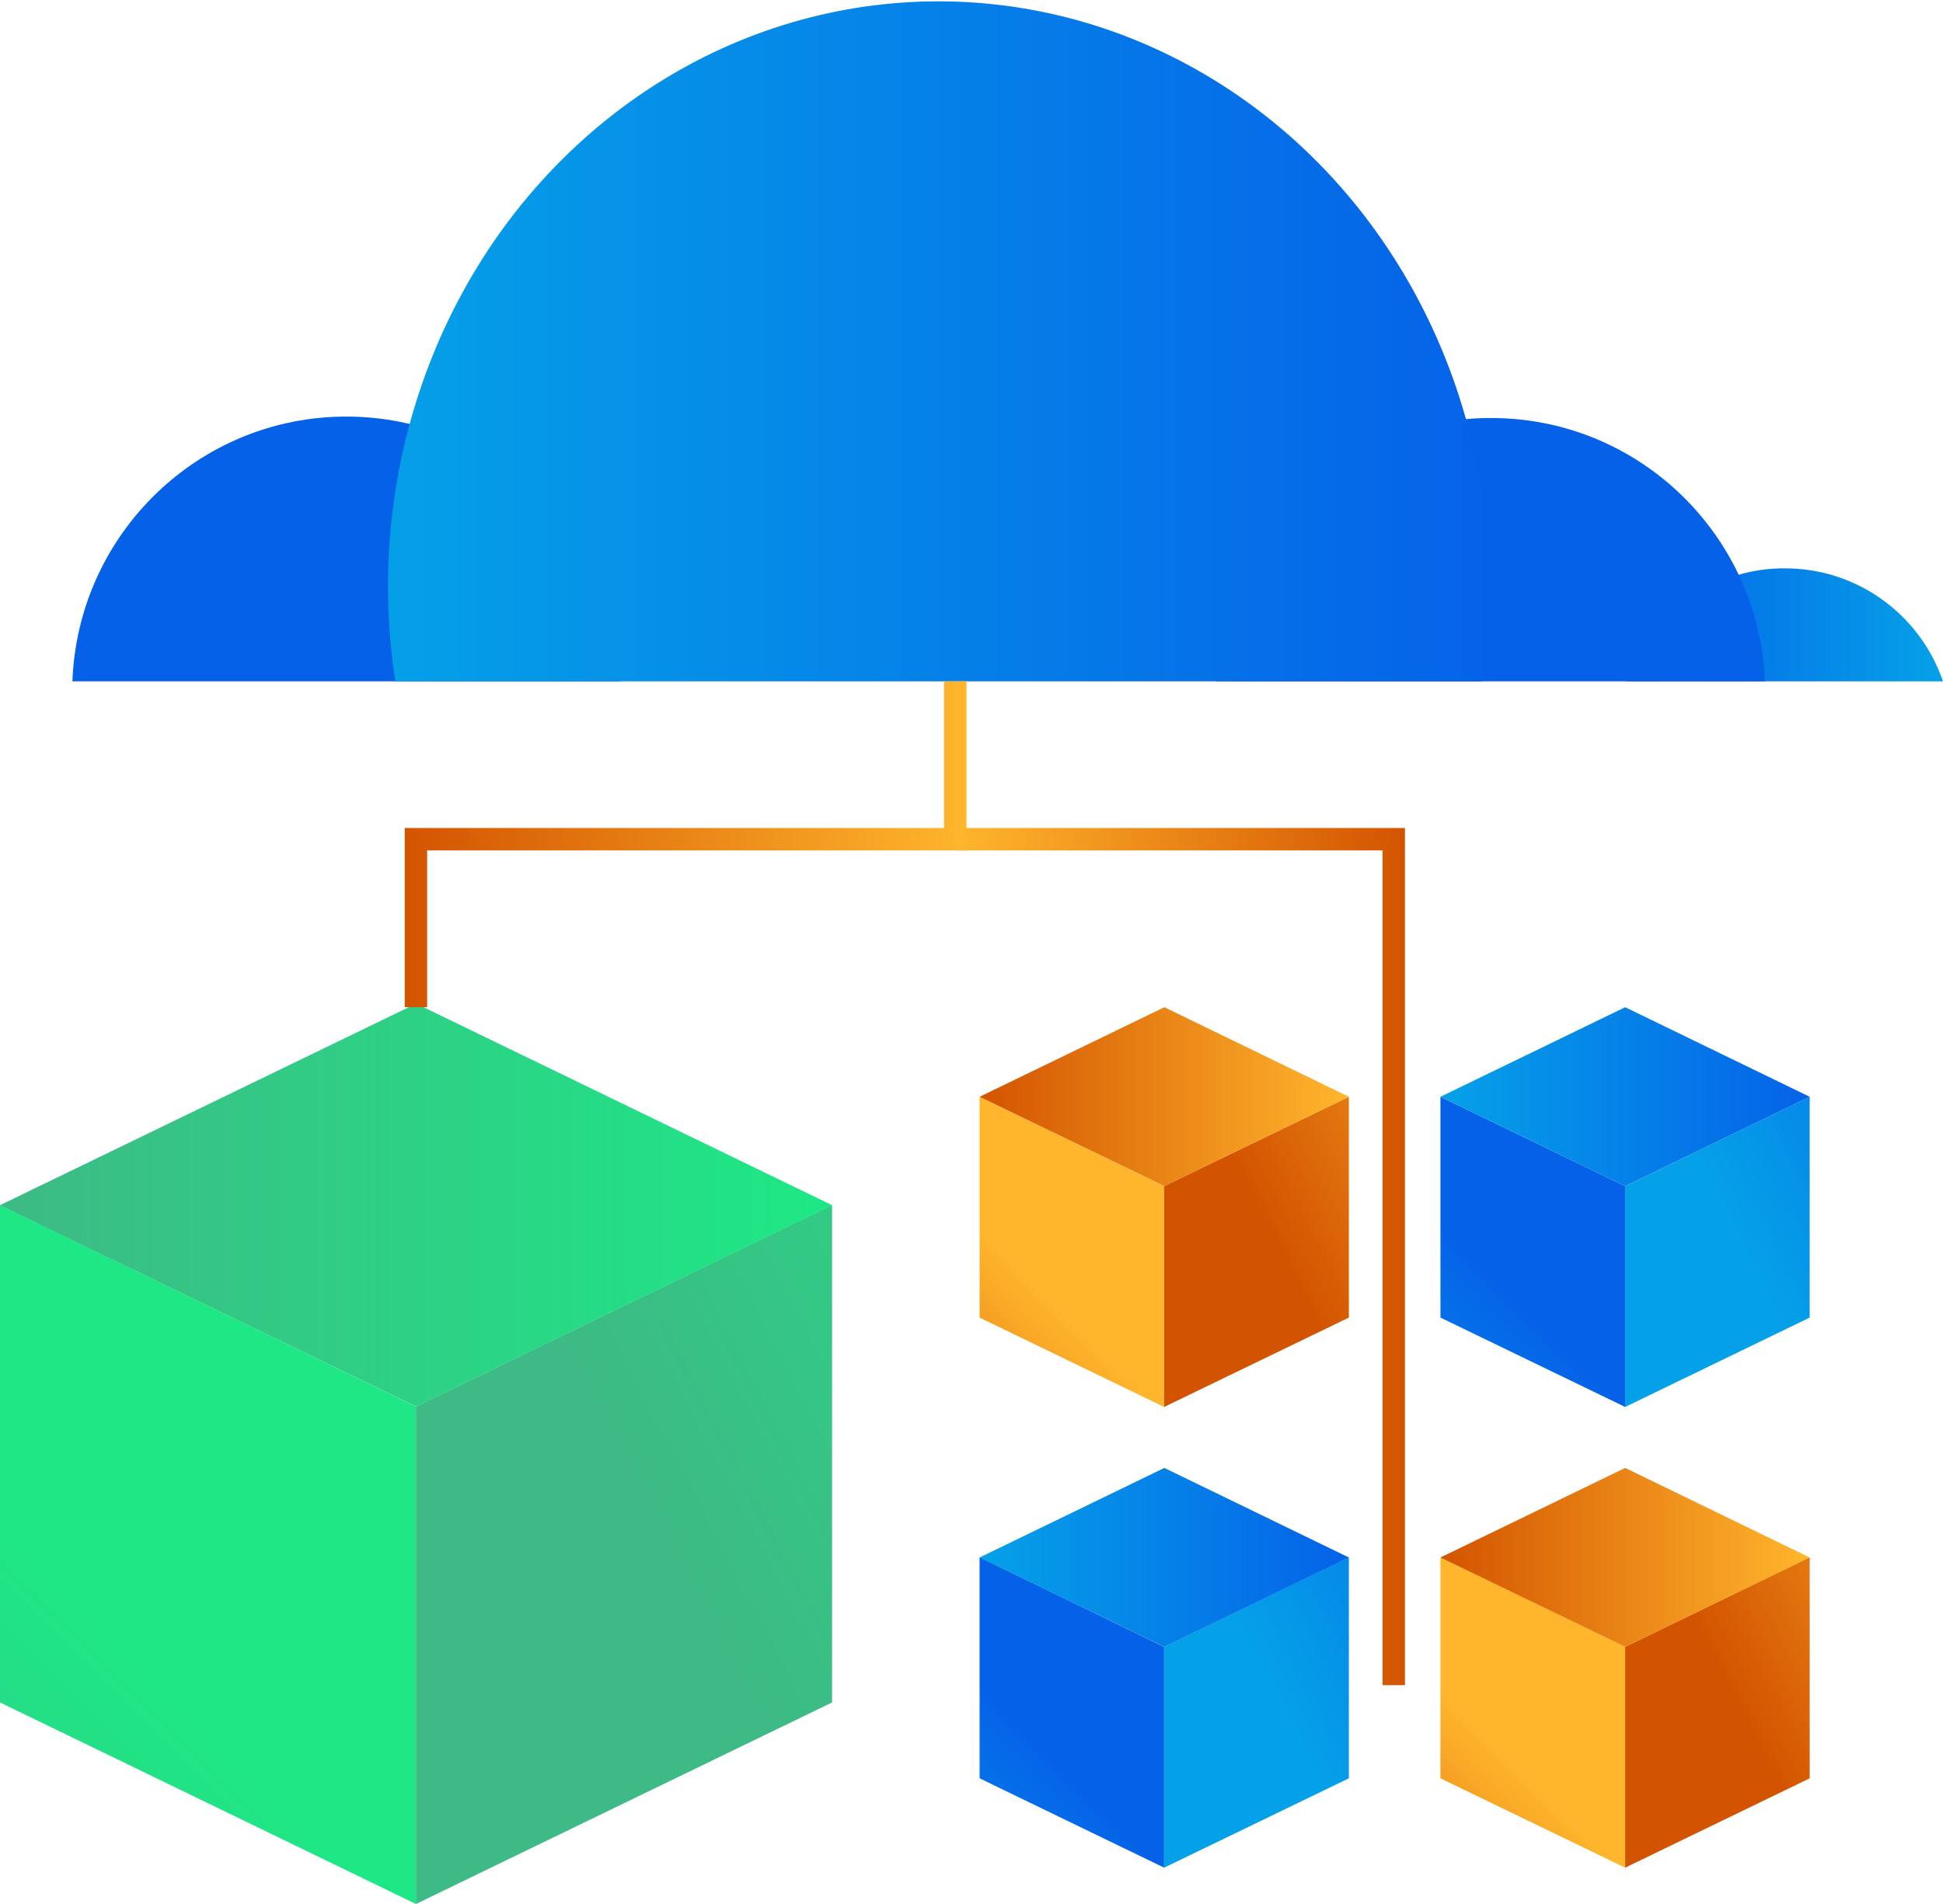 <?xml version="1.0" encoding="UTF-8"?>
<svg width="100px" height="98px" viewBox="0 0 100 98" version="1.1" xmlns="http://www.w3.org/2000/svg" xmlns:xlink="http://www.w3.org/1999/xlink">
    <title>xenonstack-cloud-managed-services-strategy</title>
    <defs>
        <linearGradient x1="100%" y1="49.913%" x2="0.25%" y2="49.913%" id="linearGradient-1">
            <stop stop-color="#05A1E8" offset="0%"></stop>
            <stop stop-color="#0562E8" offset="100%"></stop>
        </linearGradient>
        <linearGradient x1="-1558.267%" y1="50.276%" x2="-1458.267%" y2="50.276%" id="linearGradient-2">
            <stop stop-color="#05A1E8" offset="0%"></stop>
            <stop stop-color="#0562E8" offset="100%"></stop>
        </linearGradient>
        <linearGradient x1="-1976.137%" y1="50.001%" x2="-1876.137%" y2="50.001%" id="linearGradient-3">
            <stop stop-color="#05A1E8" offset="0%"></stop>
            <stop stop-color="#0562E8" offset="100%"></stop>
        </linearGradient>
        <linearGradient x1="0.001%" y1="49.989%" x2="100%" y2="49.989%" id="linearGradient-4">
            <stop stop-color="#05A1E8" offset="0%"></stop>
            <stop stop-color="#0562E8" offset="100%"></stop>
        </linearGradient>
        <linearGradient x1="-16.552%" y1="162.33%" x2="41.002%" y2="65.199%" id="linearGradient-5">
            <stop stop-color="#3DBA85" offset="0%"></stop>
            <stop stop-color="#1DE885" offset="100%"></stop>
        </linearGradient>
        <linearGradient x1="57.427%" y1="43.551%" x2="180.069%" y2="-63.011%" id="linearGradient-6">
            <stop stop-color="#3DBA85" offset="0%"></stop>
            <stop stop-color="#1DE885" offset="100%"></stop>
        </linearGradient>
        <linearGradient x1="0%" y1="49.975%" x2="100%" y2="49.975%" id="linearGradient-7">
            <stop stop-color="#3DBA85" offset="0%"></stop>
            <stop stop-color="#1DE885" offset="100%"></stop>
        </linearGradient>
        <linearGradient x1="-16.58%" y1="162.356%" x2="40.992%" y2="65.173%" id="linearGradient-8">
            <stop stop-color="#D35400" offset="0%"></stop>
            <stop stop-color="#FFB62D" offset="100%"></stop>
        </linearGradient>
        <linearGradient x1="57.442%" y1="43.534%" x2="180.19%" y2="-63.06%" id="linearGradient-9">
            <stop stop-color="#D35400" offset="0%"></stop>
            <stop stop-color="#FFB62D" offset="100%"></stop>
        </linearGradient>
        <linearGradient x1="0%" y1="50.055%" x2="100%" y2="50.055%" id="linearGradient-10">
            <stop stop-color="#D35400" offset="0%"></stop>
            <stop stop-color="#FFB62D" offset="100%"></stop>
        </linearGradient>
        <linearGradient x1="-16.671%" y1="162.356%" x2="40.964%" y2="65.173%" id="linearGradient-11">
            <stop stop-color="#05A1E8" offset="0%"></stop>
            <stop stop-color="#0562E8" offset="100%"></stop>
        </linearGradient>
        <linearGradient x1="57.415%" y1="43.534%" x2="180.032%" y2="-63.06%" id="linearGradient-12">
            <stop stop-color="#05A1E8" offset="0%"></stop>
            <stop stop-color="#0562E8" offset="100%"></stop>
        </linearGradient>
        <linearGradient x1="0%" y1="50.055%" x2="100%" y2="50.055%" id="linearGradient-13">
            <stop stop-color="#05A1E8" offset="0%"></stop>
            <stop stop-color="#0562E8" offset="100%"></stop>
        </linearGradient>
        <linearGradient x1="-16.495%" y1="162.316%" x2="41.004%" y2="65.195%" id="linearGradient-14">
            <stop stop-color="#05A1E8" offset="0%"></stop>
            <stop stop-color="#0562E8" offset="100%"></stop>
        </linearGradient>
        <linearGradient x1="57.432%" y1="43.57%" x2="180.024%" y2="-62.956%" id="linearGradient-15">
            <stop stop-color="#05A1E8" offset="0%"></stop>
            <stop stop-color="#0562E8" offset="100%"></stop>
        </linearGradient>
        <linearGradient x1="0%" y1="49.945%" x2="100%" y2="49.945%" id="linearGradient-16">
            <stop stop-color="#05A1E8" offset="0%"></stop>
            <stop stop-color="#0562E8" offset="100%"></stop>
        </linearGradient>
        <linearGradient x1="-16.585%" y1="162.316%" x2="40.975%" y2="65.195%" id="linearGradient-17">
            <stop stop-color="#D35400" offset="0%"></stop>
            <stop stop-color="#FFB62D" offset="100%"></stop>
        </linearGradient>
        <linearGradient x1="57.405%" y1="43.57%" x2="179.865%" y2="-62.956%" id="linearGradient-18">
            <stop stop-color="#D35400" offset="0%"></stop>
            <stop stop-color="#FFB62D" offset="100%"></stop>
        </linearGradient>
        <linearGradient x1="0%" y1="49.945%" x2="100%" y2="49.945%" id="linearGradient-19">
            <stop stop-color="#D35400" offset="0%"></stop>
            <stop stop-color="#FFB62D" offset="100%"></stop>
        </linearGradient>
        <linearGradient x1="-2.054%" y1="50.03%" x2="102.054%" y2="50.03%" id="linearGradient-20">
            <stop stop-color="#D35400" offset="0%"></stop>
            <stop stop-color="#FFB62D" offset="100%"></stop>
        </linearGradient>
        <linearGradient x1="0%" y1="49.343%" x2="102.571%" y2="49.343%" id="linearGradient-21">
            <stop stop-color="#FFB62D" offset="0%"></stop>
            <stop stop-color="#D35400" offset="100%"></stop>
        </linearGradient>
        <linearGradient x1="0%" y1="50%" x2="100%" y2="50%" id="linearGradient-22">
            <stop stop-color="#FFB62D" offset="0%"></stop>
            <stop stop-color="#D35400" offset="100%"></stop>
        </linearGradient>
    </defs>
    <g id="Page-1" stroke="none" stroke-width="1" fill="none" fill-rule="evenodd">
        <g id="xenonstack-cloud-managed-services-strategy" transform="translate(0, 0.069)">
            <path d="M100,35 L83.713,35 C84.629,32.347 86.769,30.305 89.454,29.521 C90.231,29.294 91.037,29.18 91.846,29.184 C95.524,29.171 98.802,31.509 100,35 L100,35 Z" id="Path" fill="url(#linearGradient-1)" fill-rule="nonzero"></path>
            <path d="M31.922,35 L3.726,35 C4.014,27.391 10.24,21.372 17.824,21.372 C25.407,21.372 31.634,27.391 31.922,35 L31.922,35 Z" id="Path" fill="url(#linearGradient-2)" fill-rule="nonzero"></path>
            <path d="M90.839,35 L62.643,35 C62.937,27.997 68.293,22.267 75.234,21.529 C75.734,21.47 76.237,21.443 76.741,21.447 C84.298,21.44 90.517,27.418 90.839,35 L90.839,35 Z" id="Path" fill="url(#linearGradient-3)" fill-rule="nonzero"></path>
            <path d="M76.629,30.11 C76.631,31.748 76.509,33.383 76.262,35 L20.348,35 C18.613,23.807 22.946,12.528 31.556,5.822 C40.165,-0.883 51.591,-1.875 61.111,3.255 C70.631,8.385 76.63,18.766 76.629,30.11 L76.629,30.11 Z" id="Path" fill="url(#linearGradient-4)" fill-rule="nonzero"></path>
            <polygon id="Path" fill="url(#linearGradient-5)" fill-rule="nonzero" points="21.407 97.931 0 87.557 0 61.953 21.407 72.328"></polygon>
            <polygon id="Path" fill="url(#linearGradient-6)" fill-rule="nonzero" points="21.407 97.931 42.824 87.557 42.824 61.953 21.407 72.328"></polygon>
            <polygon id="Path" fill="url(#linearGradient-7)" fill-rule="nonzero" points="42.824 61.963 21.417 72.328 0 61.963 21.417 51.589"></polygon>
            <polygon id="Path" fill="url(#linearGradient-8)" fill-rule="nonzero" points="59.914 72.348 50.417 67.748 50.417 56.383 59.914 60.982"></polygon>
            <polygon id="Path" fill="url(#linearGradient-9)" fill-rule="nonzero" points="59.914 72.348 69.422 67.748 69.422 56.383 59.914 60.982"></polygon>
            <polygon id="Path" fill="url(#linearGradient-10)" fill-rule="nonzero" points="69.422 56.383 59.925 60.982 50.417 56.383 59.925 51.773"></polygon>
            <polygon id="Path" fill="url(#linearGradient-11)" fill-rule="nonzero" points="83.642 72.348 74.135 67.748 74.135 56.383 83.642 60.982"></polygon>
            <polygon id="Path" fill="url(#linearGradient-12)" fill-rule="nonzero" points="83.642 72.348 93.139 67.748 93.139 56.383 83.642 60.982"></polygon>
            <polygon id="Path" fill="url(#linearGradient-13)" fill-rule="nonzero" points="93.139 56.383 83.642 60.982 74.135 56.383 83.642 51.773"></polygon>
            <polygon id="Path" fill="url(#linearGradient-14)" fill-rule="nonzero" points="59.914 96.061 50.417 91.462 50.417 80.085 59.914 84.695"></polygon>
            <polygon id="Path" fill="url(#linearGradient-15)" fill-rule="nonzero" points="59.914 96.061 69.422 91.462 69.422 80.085 59.914 84.695"></polygon>
            <polygon id="Path" fill="url(#linearGradient-16)" fill-rule="nonzero" points="69.422 80.096 59.925 84.695 50.417 80.096 59.925 75.486"></polygon>
            <polygon id="Path" fill="url(#linearGradient-17)" fill-rule="nonzero" points="83.642 96.061 74.135 91.462 74.135 80.085 83.642 84.695"></polygon>
            <polygon id="Path" fill="url(#linearGradient-18)" fill-rule="nonzero" points="83.642 96.061 93.139 91.462 93.139 80.085 83.642 84.695"></polygon>
            <polygon id="Path" fill="url(#linearGradient-19)" fill-rule="nonzero" points="93.139 80.096 83.642 84.695 74.135 80.096 83.642 75.486"></polygon>
            <polyline id="Path" stroke="url(#linearGradient-20)" stroke-width="1.153" points="49.165 35 49.165 43.126 21.407 43.126 21.407 51.773"></polyline>
            <polyline id="Path" stroke="url(#linearGradient-21)" stroke-width="1.153" points="49.165 43.126 71.732 43.126 71.732 86.668"></polyline>
            <line x1="69.422" y1="86.678" x2="74.135" y2="86.678" id="Path" stroke="url(#linearGradient-22)" stroke-width="1.153"></line>
            <line x1="69.422" y1="61.953" x2="74.135" y2="61.953" id="Path" stroke="url(#linearGradient-22)" stroke-width="1.153"></line>
        </g>
    </g>
</svg>